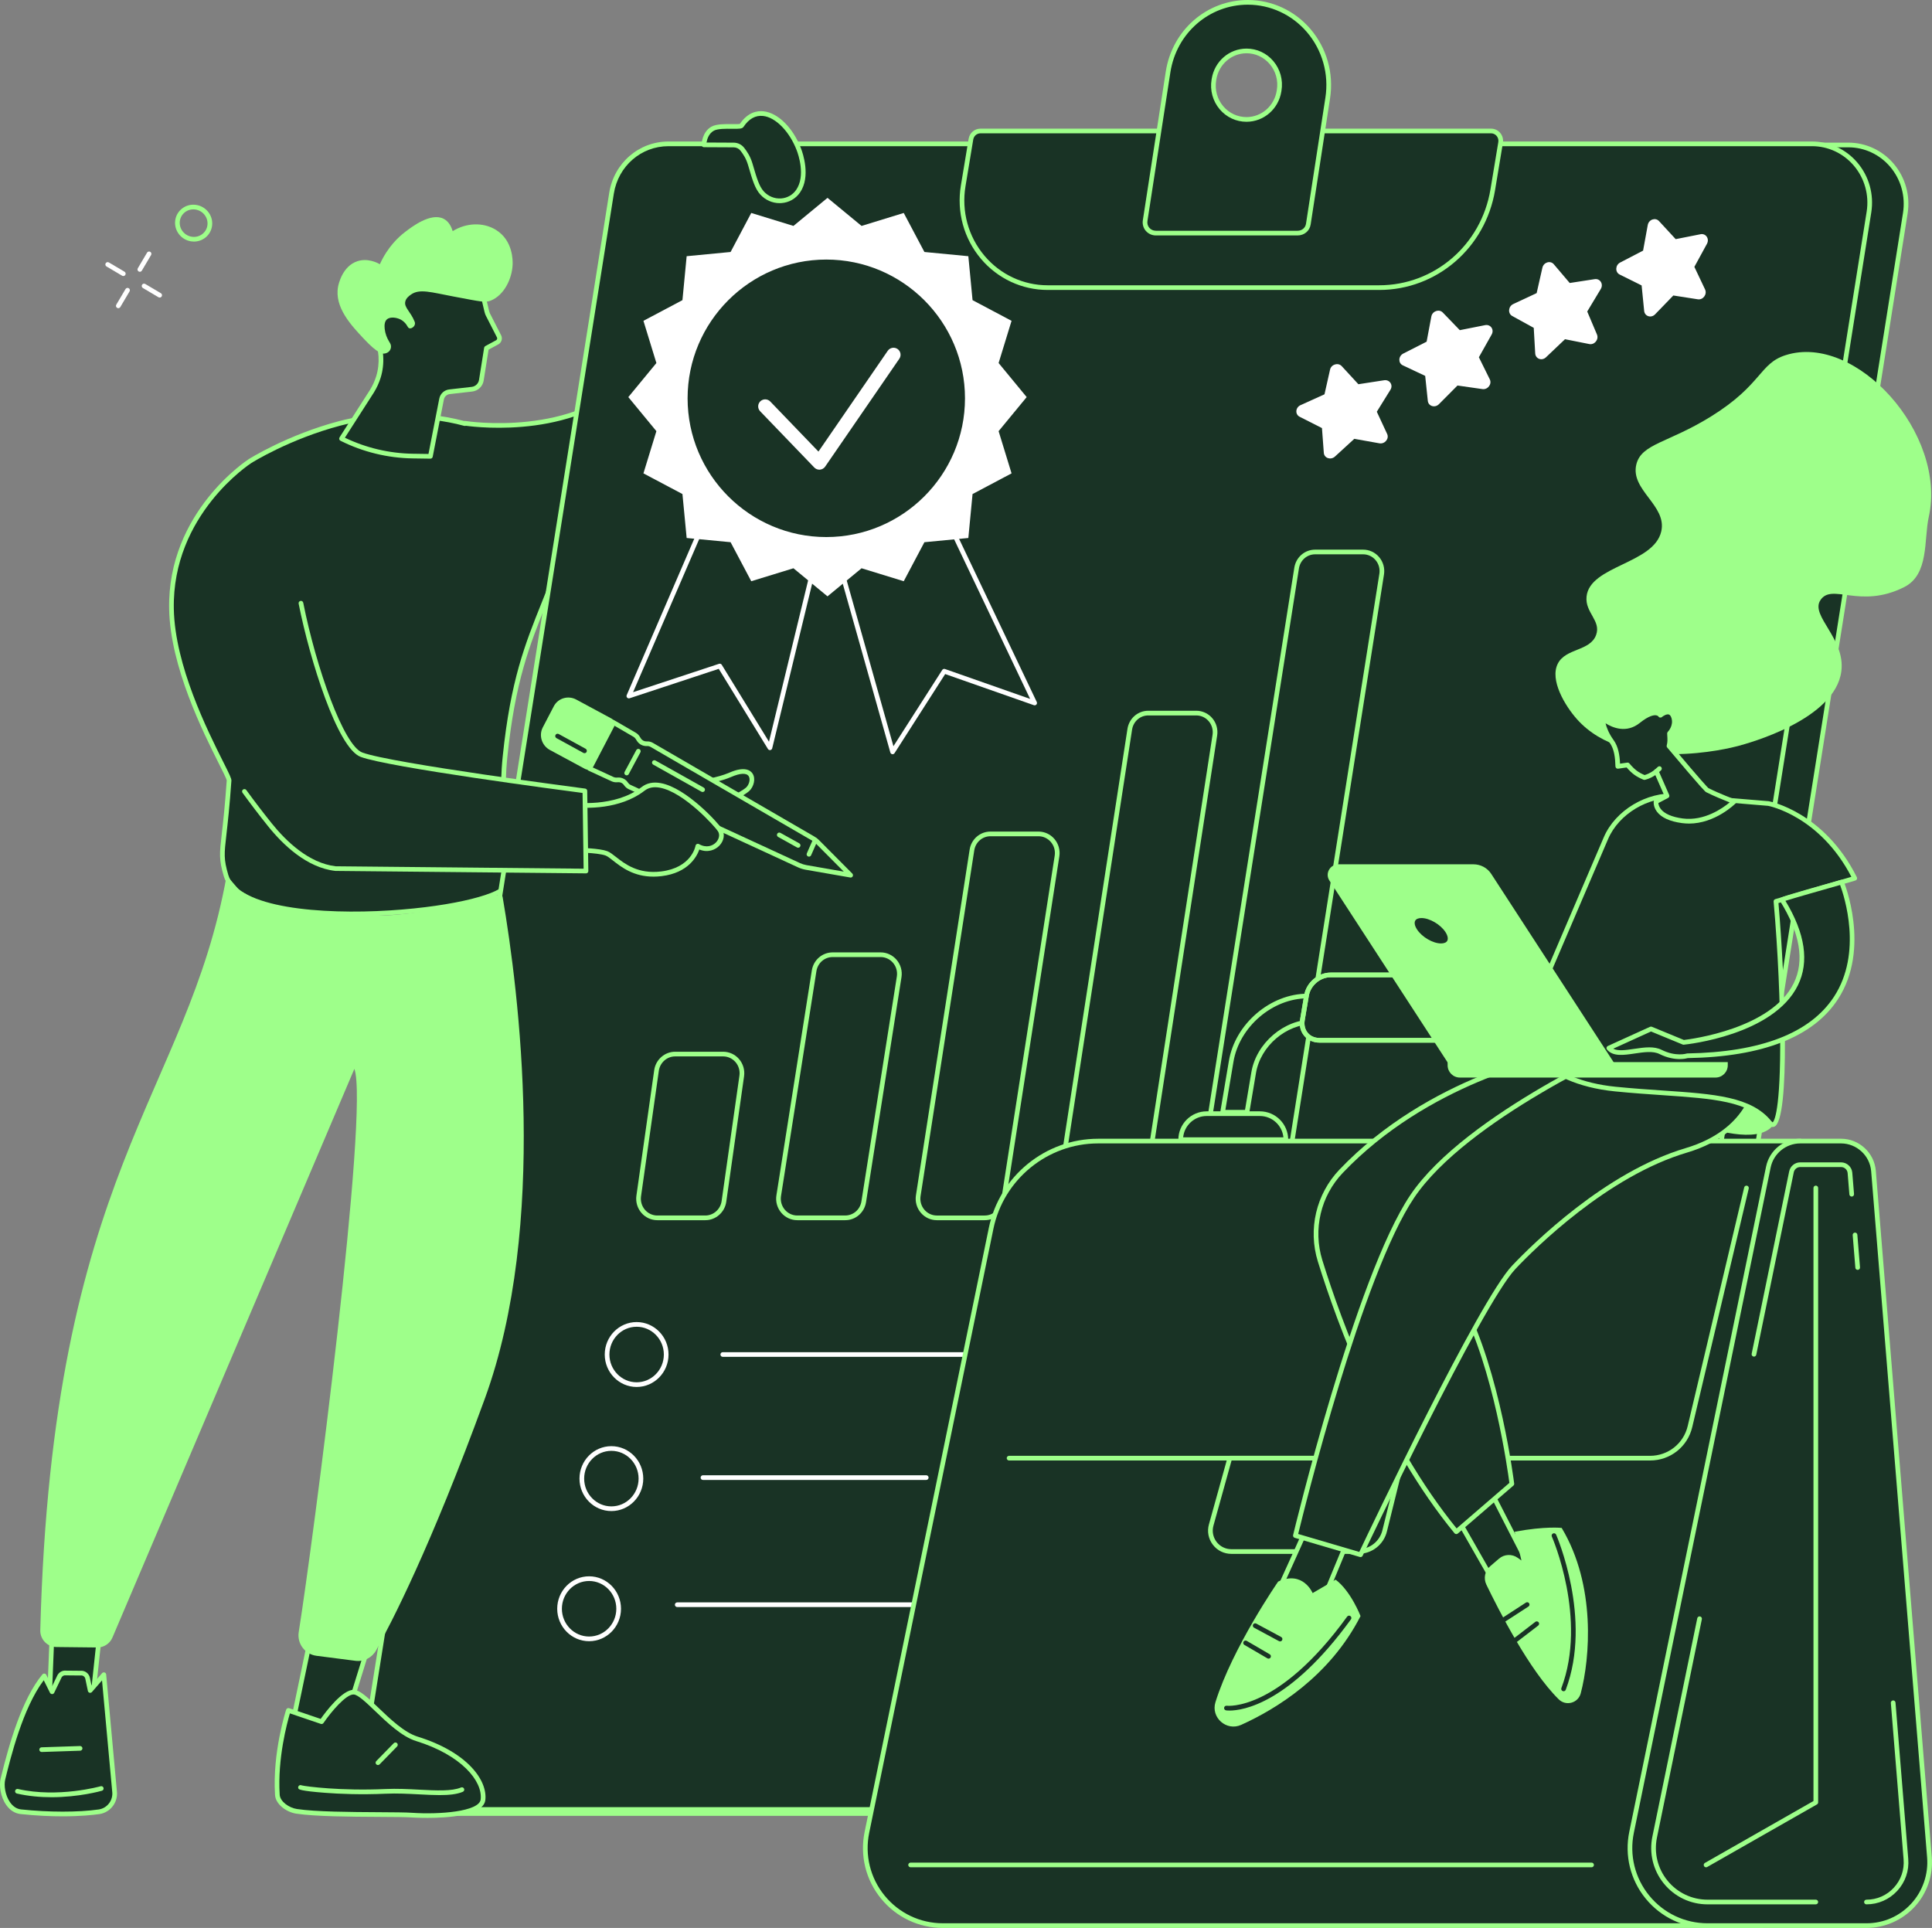 <svg xmlns="http://www.w3.org/2000/svg" id="Ebene_2" viewBox="0 0 1833.7 1830"><rect x="0" y="0" width="1833.7" height="1830" fill="#808080" stroke="none"/><defs><style>      .cls-1 {        fill: #9eff8a;      }      .cls-2 {        fill: #fff;      }      .cls-3 {        fill: #193325;      }    </style></defs><g id="Illustration"><g><path class="cls-3" d="M745.73,133.19h-62.18s-21.82,157.06-81.05,223.16c-56.12,62.62-161.17,45.44-161.17,45.44,0,0-.04.13-.09.33-40.63-11.07-86.97-8.64-118.56-.31-49.53,13.07-85.31,35.82-85.31,35.82,0,0-76.43,48.3-74.61,140.47,1.41,71.52,55.08,156.66,54.66,162.76-4.72,68.26-10,65.93-2.87,90.25,17.29,59.04,262.18,34.69,266.54,7.63,3.95-24.55-7.43-65.6-1.72-120.8,9.01-87.03,26.9-118.01,47.26-171.68,112.45-9.13,185.12-72.66,207.73-174.7,23.33-105.27,11.38-238.38,11.38-238.38Z"></path><path class="cls-1" d="M334.57,869.74c-58.54,0-113.91-9.85-122.16-38.01-4.69-16.03-4.1-21.19-1.9-40.43,1.27-11.04,3-26.16,4.69-50.6-.16-1.3-3.68-8.32-7.41-15.75-14.99-29.87-46.18-92.03-47.25-146.81-1.82-92.36,74.87-141.91,75.65-142.4.35-.23,36.63-23.08,85.93-36.09,28.87-7.62,75.05-11.57,118.57,0,.32-.1.66-.13,1.01-.07,1.04.17,104.52,16.24,159.16-44.73,58.11-64.84,80.29-220.42,80.5-221.98.15-1.1,1.09-1.92,2.2-1.92h62.18c1.15,0,2.11.88,2.21,2.02.12,1.33,11.72,134.66-11.42,239.06-23.11,104.25-97.06,166.82-208.32,176.32-3.39,8.89-6.71,17.16-9.92,25.18-15.72,39.23-29.31,73.1-36.71,144.63-3.22,31.12-.95,57.93.87,79.47,1.44,17.08,2.58,30.56.83,41.45-2.67,16.6-69.09,26.74-113.09,29.51-11.75.74-23.75,1.14-35.61,1.14ZM382.28,396.93c-23.04,0-44.04,3.06-59.04,7.02-48.6,12.82-84.33,35.32-84.68,35.55-.76.48-75.35,48.76-73.58,138.55,1.06,53.77,31.94,115.33,46.78,144.91,6.09,12.13,8.01,16.06,7.87,18.05-1.7,24.54-3.44,39.72-4.7,50.8-2.18,19-2.69,23.51,1.75,38.67,9.19,31.38,88.29,37.76,153.23,33.68,63.35-3.98,107.49-16.54,108.98-25.78,1.66-10.35.49-24.26-.87-40.37-1.84-21.73-4.12-48.76-.86-80.31,7.47-72.14,21.15-106.29,37-145.82,3.36-8.39,6.84-17.06,10.39-26.41.3-.8,1.04-1.36,1.9-1.43,109.93-8.92,183-70.35,205.74-172.97,21.43-96.69,12.85-218.55,11.5-235.68h-58.22c-2.76,18.2-25.86,160.54-81.31,222.42-53.1,59.25-150.31,47.93-162.03,46.32-.45.2-.96.25-1.48.11-19.36-5.28-39.54-7.32-58.37-7.32Z"></path><path class="cls-3" d="M1520.92,1721.36H435.46c-33.71,0-59.39-30.85-54-64.85L614.91,184.58c4.29-27.07,27.17-46.96,54-46.96h1085.46c33.71,0,59.39,30.85,54,64.85l-233.45,1471.92c-4.29,27.07-27.17,46.96-54,46.96Z"></path><path class="cls-1" d="M1520.92,1723.58H435.46c-16.45,0-32.09-7.26-42.9-19.92-11.16-13.07-16.01-30.39-13.29-47.5L612.71,184.23c4.49-28.3,28.12-48.84,56.19-48.84h1085.46c16.45,0,32.09,7.26,42.9,19.92,11.16,13.07,16.01,30.39,13.29,47.5l-233.45,1471.92c-4.49,28.3-28.12,48.84-56.19,48.84ZM668.91,139.84c-25.87,0-47.66,18.96-51.8,45.09l-233.45,1471.92c-2.51,15.83,1.97,31.84,12.28,43.92,9.97,11.67,24.37,18.36,39.52,18.36h1085.46c25.87,0,47.66-18.96,51.8-45.09l233.45-1471.92c2.51-15.83-1.97-31.84-12.28-43.92-9.97-11.67-24.37-18.36-39.52-18.36H668.91Z"></path><path class="cls-3" d="M1486.43,1717.53H400.97c-33.71,0-59.39-30.8-54-64.74L580.41,183.42c4.29-27.02,27.17-46.88,54-46.88h1085.46c33.71,0,59.39,30.8,54,64.74l-233.45,1469.37c-4.29,27.02-27.17,46.88-54,46.88Z"></path><path class="cls-1" d="M1486.43,1719.76H400.97c-16.48,0-32.12-7.26-42.94-19.93-11.14-13.04-15.97-30.31-13.26-47.38L578.22,183.07c4.49-28.25,28.12-48.75,56.19-48.75h1085.46c16.48,0,32.13,7.26,42.94,19.93,11.14,13.04,15.97,30.31,13.26,47.38l-233.45,1469.37c-4.49,28.25-28.12,48.75-56.19,48.75ZM634.41,138.76c-25.87,0-47.66,18.93-51.8,45.01l-233.45,1469.37c-2.51,15.78,1.96,31.74,12.25,43.8,9.97,11.68,24.39,18.37,39.56,18.37h1085.46c25.87,0,47.66-18.93,51.8-45.01l233.45-1469.37c2.51-15.78-1.96-31.74-12.25-43.8-9.97-11.68-24.39-18.37-39.56-18.37H634.41Z"></path><path class="cls-3" d="M1308.95,273h-314.65c-50.29,0-88.5-46.07-80.12-96.6l7.35-44.29c.75-4.49,4.57-7.78,9.04-7.78h484.65c5.67,0,9.99,5.2,9.04,10.9l-7.45,44.88c-8.9,53.64-54.49,92.9-107.87,92.9Z"></path><path class="cls-1" d="M1308.95,275.22h-314.65c-24.28,0-47.31-10.73-63.18-29.45-16.32-19.25-23.29-44.67-19.13-69.73l7.35-44.29c.93-5.59,5.65-9.64,11.23-9.64h484.65c3.32,0,6.47,1.46,8.63,4.02,2.22,2.61,3.16,6.06,2.6,9.47l-7.45,44.88c-9.11,54.9-55.4,94.75-110.06,94.75ZM930.57,126.55c-3.4,0-6.28,2.49-6.85,5.93l-7.35,44.29c-3.95,23.78,2.66,47.88,18.14,66.13,15.02,17.72,36.81,27.88,59.79,27.88h314.65c52.48,0,96.93-38.29,105.68-91.04l7.45-44.88c.35-2.11-.24-4.25-1.61-5.86-1.32-1.56-3.23-2.45-5.24-2.45h-484.65Z"></path><path class="cls-3" d="M1097.14,221.27h134.36c5.1,0,9.44-3.37,10.26-8.52l18.41-119.71c7.38-47.65-28.61-90.82-75.77-90.82-37.72,0-69.84,27.94-75.76,66.05l-21.77,141.11c-1.03,6.47,3.85,11.89,10.26,11.89ZM1152.11,75.99l.15-.9c2.54-15.44,15.6-26.75,30.91-26.75,19.39,0,34.12,17.82,30.91,37.38l-.15.9c-2.54,15.44-15.6,26.75-30.91,26.75-19.38,0-34.12-17.82-30.91-37.38Z"></path><path class="cls-1" d="M1231.51,223.49h-134.36c-3.77,0-7.3-1.6-9.68-4.39-2.34-2.74-3.35-6.41-2.77-10.07l21.76-141.1c6.12-39.36,38.9-67.93,77.96-67.93,22.73,0,44.36,10.03,59.34,27.51,15.51,18.1,22.3,42.11,18.62,65.86l-18.41,119.71c-.97,6.13-6.09,10.4-12.46,10.4ZM1184.41,4.44c-36.85,0-67.79,26.99-73.57,64.17l-21.77,141.1c-.38,2.42.24,4.72,1.76,6.5,1.54,1.8,3.83,2.83,6.3,2.83h134.36c4.13,0,7.45-2.73,8.06-6.64l18.41-119.7c3.48-22.47-2.93-45.18-17.6-62.29-14.14-16.5-34.54-25.96-55.97-25.96ZM1183.02,115.59c-9.74,0-18.98-4.31-25.35-11.82-6.59-7.76-9.41-18.01-7.75-28.14h0s.15-.9.15-.9c2.72-16.58,16.64-28.61,33.1-28.61,9.73,0,18.98,4.31,25.35,11.82,6.59,7.76,9.41,18.01,7.75,28.14l-.14.89c-2.72,16.58-16.65,28.62-33.1,28.62ZM1154.3,76.35c-1.45,8.84,1.01,17.78,6.75,24.54,5.53,6.51,13.54,10.25,21.96,10.25,14.27,0,26.35-10.47,28.72-24.89l.14-.89c1.45-8.84-1.01-17.79-6.75-24.55-5.53-6.51-13.54-10.25-21.96-10.25-14.27,0-26.35,10.47-28.72,24.89l-.15.9Z"></path><path class="cls-1" d="M1199.69,1158.19h-45.51c-5.81,0-11.32-2.56-15.13-7.01-3.91-4.57-5.61-10.62-4.66-16.6l94.07-595.72c1.57-9.94,9.89-17.15,19.79-17.15h45.53c5.81,0,11.32,2.56,15.13,7.01,3.91,4.57,5.6,10.62,4.66,16.6l-94.09,595.72c-1.57,9.94-9.89,17.15-19.79,17.15ZM1232.85,539.55l-94.07,595.72c-.74,4.69.59,9.44,3.65,13.02,2.96,3.47,7.24,5.45,11.75,5.45h45.51c7.7,0,14.17-5.63,15.4-13.4l94.09-595.72c.74-4.69-.59-9.44-3.65-13.02-2.96-3.47-7.24-5.45-11.75-5.45h-45.53c-7.7,0-14.17,5.63-15.4,13.4Z"></path><path class="cls-1" d="M1067.14,1158.19h-45.53c-5.79,0-11.3-2.55-15.1-6.98-3.91-4.55-5.62-10.59-4.7-16.55l68.28-442.81,2.2.34-2.2-.34c1.54-9.98,9.87-17.22,19.8-17.22h45.55c5.79,0,11.3,2.55,15.1,6.98,3.91,4.55,5.62,10.59,4.69,16.55l-68.3,442.81c-1.54,9.98-9.87,17.22-19.8,17.22ZM1089.89,679.07c-7.72,0-14.2,5.66-15.41,13.46l-68.28,442.81c-.72,4.68.62,9.42,3.68,12.98,2.96,3.45,7.24,5.43,11.73,5.43h45.53c7.73,0,14.2-5.66,15.41-13.45l68.3-442.81c.72-4.68-.62-9.42-3.68-12.98-2.96-3.45-7.24-5.43-11.73-5.43h-45.55Z"></path><path class="cls-1" d="M934.66,1158.19h-45.53c-5.8,0-11.3-2.55-15.11-6.99-3.91-4.56-5.61-10.6-4.69-16.57l50.96-328.12c1.55-9.97,9.87-17.2,19.8-17.2h45.55c5.8,0,11.3,2.55,15.11,6.99,3.91,4.56,5.61,10.6,4.69,16.57l-50.98,328.12c-1.55,9.97-9.88,17.2-19.8,17.2ZM924.69,807.19l-50.96,328.12c-.73,4.69.61,9.42,3.67,12.99,2.96,3.46,7.24,5.44,11.73,5.44h45.53c7.72,0,14.19-5.65,15.4-13.44l50.98-328.12c.73-4.69-.61-9.42-3.67-12.99-2.96-3.46-7.24-5.44-11.73-5.44h-45.55c-7.72,0-14.2,5.65-15.4,13.44Z"></path><path class="cls-1" d="M802.2,1158.19h-45.51c-5.81,0-11.32-2.55-15.12-7.01-3.91-4.57-5.61-10.62-4.66-16.59l33.6-213.44c1.56-9.94,9.89-17.16,19.79-17.16h45.53c5.81,0,11.32,2.55,15.12,7.01,3.91,4.57,5.61,10.62,4.66,16.59l-33.62,213.44c-1.57,9.94-9.89,17.16-19.79,17.16ZM790.28,908.43c-7.7,0-14.18,5.64-15.4,13.4l-33.6,213.44c-.74,4.69.59,9.43,3.65,13.01,2.96,3.46,7.24,5.45,11.75,5.45h45.51c7.7,0,14.18-5.64,15.4-13.4l33.62-213.44c.74-4.69-.59-9.44-3.65-13.02-2.96-3.46-7.24-5.45-11.75-5.45h-45.53ZM772.69,921.49h.02-.02Z"></path><path class="cls-1" d="M669.46,1158.19h-45.6c-5.75,0-11.22-2.51-15.02-6.89-3.9-4.49-5.65-10.47-4.81-16.4l16.89-119.14c1.41-9.96,9.94-17.47,19.84-17.47h45.62c5.75,0,11.22,2.51,15.02,6.89,3.9,4.49,5.65,10.47,4.81,16.4l-16.9,119.14c-1.41,9.96-9.94,17.47-19.84,17.47ZM625.31,1016.38l-16.89,119.14c-.66,4.65.71,9.34,3.77,12.86,2.96,3.41,7.21,5.36,11.67,5.36h45.6c7.7,0,14.33-5.87,15.44-13.65l16.91-119.14c.66-4.65-.71-9.34-3.77-12.86-2.96-3.41-7.21-5.36-11.67-5.36h-45.62c-7.7,0-14.33,5.87-15.44,13.65Z"></path><path class="cls-2" d="M604.24,1316.49c-16.69,0-30.27-13.82-30.27-30.8s13.58-30.8,30.27-30.8,30.27,13.82,30.27,30.8-13.58,30.8-30.27,30.8ZM604.24,1259.33c-14.24,0-25.83,11.82-25.83,26.36s11.59,26.36,25.83,26.36,25.83-11.82,25.83-26.36-11.59-26.36-25.83-26.36Z"></path><path class="cls-2" d="M580.27,1434.28c-16.69,0-30.27-13.82-30.27-30.8s13.58-30.8,30.27-30.8,30.27,13.82,30.27,30.8-13.58,30.8-30.27,30.8ZM580.27,1377.12c-14.24,0-25.83,11.82-25.83,26.36s11.59,26.36,25.83,26.36,25.83-11.82,25.83-26.36-11.59-26.36-25.83-26.36Z"></path><path class="cls-2" d="M559.13,1557.81c-16.69,0-30.27-13.82-30.27-30.8s13.58-30.8,30.27-30.8,30.27,13.82,30.27,30.8-13.58,30.8-30.27,30.8ZM559.13,1500.65c-14.24,0-25.83,11.82-25.83,26.36s11.59,26.36,25.83,26.36,25.83-11.82,25.83-26.36-11.59-26.36-25.83-26.36Z"></path><path class="cls-2" d="M986.26,1287.91h-300.26c-1.23,0-2.22-.99-2.22-2.22s.99-2.22,2.22-2.22h300.26c1.23,0,2.22.99,2.22,2.22s-1,2.22-2.22,2.22Z"></path><path class="cls-3" d="M967.46,1404.74h-31.25c-1.23,0-2.22-.99-2.22-2.22s.99-2.22,2.22-2.22h31.25c1.23,0,2.22,1,2.22,2.22s-.99,2.22-2.22,2.22Z"></path><path class="cls-2" d="M879.12,1404.74h-211.92c-1.23,0-2.22-.99-2.22-2.22s.99-2.22,2.22-2.22h211.92c1.23,0,2.22,1,2.22,2.22s-1,2.22-2.22,2.22Z"></path><path class="cls-2" d="M943.03,1525.4h-300.26c-1.23,0-2.22-1-2.22-2.22s1-2.22,2.22-2.22h300.26c1.23,0,2.22.99,2.22,2.22s-1,2.22-2.22,2.22Z"></path><path class="cls-3" d="M624.89,746.23s44.9-.66,68.36-10.85c23.46-10.18,23.1,7.48,16.46,13.69-5.38,5.04-37.8,23.11-66.87,25.22l-17.95-28.07Z"></path><path class="cls-1" d="M642.85,776.51c-.75,0-1.46-.38-1.87-1.02l-17.95-28.07c-.44-.68-.47-1.54-.09-2.25.38-.71,1.12-1.16,1.92-1.17.44,0,44.73-.78,67.51-10.66,14.43-6.26,19.92-2.12,21.91.91,3.26,4.96,1.01,12.65-3.04,16.45-6.21,5.81-39.32,23.72-68.22,25.81-.05,0-.11,0-.16,0ZM628.88,748.34l15.12,23.63c28.48-2.53,59.71-20.32,64.2-24.52,2.7-2.53,4.32-7.78,2.36-10.76-2.08-3.17-8.06-2.9-16.42.73-19.76,8.58-53.67,10.51-65.26,10.92Z"></path><g><path class="cls-3" d="M559.4,729.4l22.27-43.99,20.66,12.01c1.14.66,2.11,1.59,2.83,2.69l1.3,2.01c1.63,2.52,4.5,3.98,7.47,3.8,1.61-.1,3.22.28,4.63,1.1l153.62,89.12c1.27.73,2.43,1.63,3.47,2.67l31.73,31.9-42.34-7.38c-2.31-.4-4.56-1.1-6.69-2.09l-160.7-74.19c-1.37-.63-2.55-1.63-3.4-2.88l-.21-.31c-1.64-2.4-4.42-3.78-7.28-3.63l-1.45.08c-1.33.07-2.66-.19-3.88-.75l-22.02-10.16Z"></path><path class="cls-1" d="M807.37,832.94c-.13,0-.25-.01-.38-.03l-42.34-7.38c-2.49-.44-4.93-1.2-7.24-2.26l-160.7-74.19c-1.74-.8-3.22-2.06-4.31-3.64l-.21-.32c-1.2-1.75-3.22-2.77-5.33-2.66l-1.45.08c-1.68.09-3.38-.24-4.93-.95l-22.02-10.16c-.55-.25-.97-.72-1.17-1.29-.2-.57-.16-1.2.12-1.73l22.27-43.99c.28-.55.77-.95,1.35-1.13.58-.17,1.22-.1,1.75.21l20.66,12.01c1.44.83,2.67,2.01,3.57,3.41l1.3,2.01c1.2,1.86,3.31,2.92,5.46,2.79,2.06-.13,4.09.36,5.89,1.4l153.62,89.12c1.43.83,2.76,1.85,3.93,3.03l31.73,31.9c.68.69.84,1.74.39,2.59-.39.74-1.15,1.2-1.97,1.2ZM587.17,738.01c3.43,0,6.72,1.73,8.69,4.61l.21.31c.63.92,1.49,1.65,2.5,2.11l160.7,74.19c1.96.9,4.03,1.55,6.14,1.92l35.45,6.18-26.8-26.94c-.9-.9-1.91-1.68-3.01-2.32l-153.62-89.12c-1.04-.6-2.21-.88-3.38-.81-3.79.24-7.4-1.61-9.47-4.81l-1.3-2.01c-.52-.81-1.24-1.49-2.08-1.98l-18.62-10.82-20.17,39.83,19.92,9.2c.89.41,1.86.6,2.83.55l1.45-.08c.18,0,.37-.01.55-.01Z"></path></g><path class="cls-1" d="M767.81,813.12c-.3,0-.6-.06-.89-.19-1.12-.49-1.63-1.81-1.14-2.93l5.86-13.3c.49-1.12,1.81-1.63,2.93-1.14,1.12.49,1.63,1.81,1.14,2.93l-5.86,13.3c-.37.83-1.18,1.33-2.03,1.33Z"></path><g><path class="cls-1" d="M545.95,665.98l33.44,18.03c1.71.92,2.37,3.06,1.47,4.79l-19.62,37.64c-.92,1.76-3.09,2.43-4.83,1.49l-33.37-17.99c-6.69-3.61-9.34-11.87-5.9-18.46l10.48-20.1c3.43-6.59,11.64-9,18.34-5.39Z"></path><path class="cls-1" d="M558.07,730.58c-.94,0-1.88-.23-2.73-.69l-33.37-17.99c-7.75-4.18-10.8-13.8-6.82-21.44l10.48-20.1c1.91-3.66,5.15-6.35,9.11-7.57,4.08-1.25,8.43-.81,12.25,1.25l33.44,18.03c2.77,1.49,3.84,4.98,2.38,7.77l-19.62,37.64c-.72,1.38-1.94,2.4-3.43,2.85-.56.17-1.13.26-1.7.26ZM539.38,666.52c-1.12,0-2.23.17-3.32.5-2.82.87-5.12,2.77-6.48,5.38l-10.48,20.1c-2.87,5.5-.63,12.45,4.99,15.48l33.37,17.99c.32.17.67.21,1.02.1.34-.11.62-.34.79-.66l19.62-37.64c.34-.65.09-1.46-.55-1.8l-33.44-18.03c-1.74-.94-3.63-1.41-5.52-1.41Z"></path></g><path class="cls-1" d="M594.79,735.95c-.35,0-.71-.08-1.05-.26-1.08-.58-1.49-1.93-.91-3.01l11.08-20.69c.58-1.08,1.92-1.49,3.01-.91,1.08.58,1.49,1.93.91,3.01l-11.08,20.69c-.4.75-1.17,1.17-1.96,1.17Z"></path><path class="cls-1" d="M666.86,751.75c-.37,0-.74-.09-1.09-.28l-45.8-25.71c-1.07-.6-1.45-1.96-.85-3.03.6-1.07,1.95-1.45,3.03-.85l45.8,25.71c1.07.6,1.45,1.96.85,3.03-.41.73-1.16,1.13-1.94,1.13Z"></path><path class="cls-1" d="M757.52,804.65c-.37,0-.74-.09-1.08-.28l-17.89-9.95c-1.07-.6-1.46-1.95-.86-3.02.6-1.07,1.95-1.46,3.02-.86l17.89,9.95c1.07.6,1.46,1.95.86,3.02-.41.73-1.16,1.14-1.94,1.14Z"></path><path class="cls-3" d="M554.76,714.9c-.36,0-.73-.09-1.07-.27l-25.55-14.01c-1.08-.59-1.47-1.94-.88-3.02.59-1.08,1.94-1.47,3.02-.88l25.55,14.01c1.08.59,1.47,1.94.88,3.02-.4.74-1.17,1.15-1.95,1.15Z"></path><path class="cls-3" d="M543.92,763.81s39.73,5.64,66.53-15.06c22.79-17.61,68.95,32.79,72.92,39.19,5.62,9.06-6.75,23.29-21.03,15.23,0,0-3.78,22.46-34.6,26.23-30.82,3.77-43.97-16.42-52.24-19.43-8.27-3.01-31.96-3.18-31.96-3.18l.38-42.98Z"></path><path class="cls-1" d="M620.18,832.09c-18.95,0-30.45-9.03-38.37-15.25-2.82-2.21-5.25-4.13-7.08-4.79-7.82-2.85-30.98-3.04-31.21-3.04-.59,0-1.15-.24-1.57-.66-.41-.42-.64-.99-.64-1.58l.38-42.98c0-.64.29-1.25.77-1.66.48-.42,1.12-.61,1.76-.52.39.05,39.14,5.25,64.86-14.62,4.82-3.73,10.85-4.97,17.93-3.69,24.62,4.45,55.08,38.39,58.23,43.47,3.01,4.85,2.01,11.25-2.49,15.93-3.8,3.96-10.87,7-19.02,3.63-2.24,6.46-10.26,22.16-35.74,25.28-2.74.33-5.34.49-7.82.49ZM545.78,804.59c6.18.12,23.39.69,30.48,3.28,2.49.91,5.05,2.92,8.3,5.47,8.38,6.58,21.03,16.52,42.9,13.84,28.69-3.51,32.53-23.55,32.68-24.4.12-.71.59-1.32,1.24-1.63.66-.31,1.42-.28,2.04.07,6.97,3.94,12.9,1.75,16.13-1.61,2.55-2.66,4.13-6.93,1.92-10.51-2.65-4.27-32.2-37.27-55.24-41.44-5.86-1.06-10.59-.13-14.43,2.83-23.63,18.25-56.36,16.68-65.68,15.79l-.34,38.3Z"></path><path class="cls-3" d="M273.97,444.32s-54.42,22.9-83.15,116.11c-15.86,51.44-12.95,124.8,65.25,222.32,15.64,19.5,37.61,38.9,62.42,41.71l237.69,2.31-1.06-76.09s-184.33-23.95-212.04-34.37c-24.54-9.23-60.08-129.38-63.78-188.33l-5.34-83.65Z"></path><path class="cls-1" d="M556.18,828.98h-.02l-237.69-2.31c-.08,0-.15,0-.23-.01-27.08-3.06-49.7-24.81-63.9-42.52-8.43-10.51-16.55-21.15-24.15-31.64-.72-.99-.5-2.38.49-3.1.99-.72,2.38-.5,3.1.5,7.56,10.43,15.64,21.02,24.02,31.47,13.66,17.03,35.29,37.94,60.82,40.88l235.3,2.29-1-71.89c-20.72-2.71-184.19-24.31-210.62-34.24-22.07-8.3-48.16-91.69-58.85-145.43-.24-1.2.54-2.37,1.75-2.61,1.2-.24,2.37.54,2.61,1.75,12.3,61.89,38.35,135.48,56.05,142.14,27.15,10.21,209.7,34.01,211.54,34.24,1.1.14,1.92,1.07,1.94,2.17l1.06,76.09c0,.6-.23,1.18-.65,1.6-.42.42-.98.65-1.57.65Z"></path><path class="cls-3" d="M758.24,141.86c2.77,7.21,8.19,26.61-.75,39.61-8.01,11.66-24.75,12.13-34.25,1.66-4.98-5.49-7.4-14.46-11.13-27.12-1.83-6.22-4.56-10.51-7.57-14.37-1.97-2.52-4.98-3.99-8.18-4l-28.27-.14s.22-11.01,8.45-15.42c7.2-3.86,25.83-.68,27.29-2.87,16.29-24.49,43.28-6.35,54.41,22.66Z"></path><path class="cls-1" d="M739.97,192.83c-6.96,0-13.58-2.94-18.37-8.21-5.03-5.54-7.51-14-10.95-25.73l-.67-2.26c-1.84-6.25-4.67-10.39-7.19-13.63-1.55-1.99-3.9-3.14-6.44-3.15l-28.27-.14c-.59,0-1.16-.24-1.58-.67-.42-.43-.64-1-.63-1.6.01-.5.35-12.37,9.62-17.34,4.62-2.48,12.77-2.38,19.31-2.3,2.81.03,6.27.08,7.43-.22,7.54-11.08,16.4-12.62,22.54-11.94,13.72,1.52,28,15.75,35.54,35.41h0c1.65,4.31,9.38,26.58-.99,41.66-4.06,5.9-10.5,9.57-17.68,10.05-.56.04-1.12.06-1.68.06ZM670.57,135.28l25.8.13c3.91.02,7.53,1.79,9.92,4.86,2.78,3.56,5.9,8.15,7.95,15.11l.67,2.27c3.27,11.15,5.64,19.21,9.98,23.99,4.25,4.69,10.25,7.13,16.46,6.71,5.82-.39,11.03-3.36,14.32-8.14,9.1-13.25,2.02-33.61.5-37.55-6.85-17.87-19.96-31.27-31.88-32.59-7.23-.8-13.5,2.68-18.6,10.36-1.24,1.87-4.07,1.91-10.93,1.82-5.72-.07-13.54-.17-17.16,1.77-4.87,2.61-6.49,8.14-7.02,11.25Z"></path><polygon class="cls-3" points="295.58 1550.41 278.25 1633.58 323.61 1646.42 348.69 1565.45 295.58 1550.41"></polygon><path class="cls-1" d="M323.61,1648.64c-.2,0-.4-.03-.61-.08l-45.35-12.84c-1.12-.32-1.81-1.45-1.57-2.59l17.32-83.16c.13-.6.5-1.13,1.02-1.45.53-.32,1.16-.41,1.76-.24l53.11,15.04c.58.16,1.06.55,1.35,1.08.29.53.35,1.15.17,1.72l-25.08,80.97c-.29.95-1.17,1.57-2.12,1.57ZM280.85,1632l41.28,11.69,23.77-76.72-48.63-13.77-16.42,78.8Z"></path><path class="cls-3" d="M263.25,1703.67c.51,8,10.3,14.42,18.21,15.62,27.51,4.16,92.16,2.4,109.72,3.62,22.79,1.58,65.59-.12,67.25-14.66,2.02-17.74-17.09-43.61-62.82-57.78-23.65-7.33-48.66-43.64-59.73-44.29-11.07-.65-30.66,28.03-30.66,28.03l-31.52-10.72s-13.05,39.6-10.46,80.19Z"></path><path class="cls-1" d="M405.53,1725.52c-8.35,0-14.3-.39-14.5-.4-6-.41-17.79-.48-31.45-.55-26.86-.15-60.29-.33-78.45-3.08-9.25-1.4-19.53-8.83-20.09-17.67-2.6-40.54,10.43-80.62,10.56-81.02.19-.56.59-1.03,1.12-1.29.53-.27,1.14-.31,1.71-.12l29.93,10.18c4.45-6.3,20.77-28.24,31.66-27.61,5.76.34,13.45,7.71,23.2,17.05,10.9,10.44,24.47,23.44,37.06,27.34,47.27,14.65,66.5,41.45,64.37,60.15-1.69,14.81-35.21,17.03-55.11,17.03ZM275.16,1626.32c-2.6,8.74-11.89,42.83-9.69,77.2.42,6.6,8.94,12.45,16.32,13.56,17.85,2.7,51.1,2.88,77.81,3.03,13.73.08,25.6.14,31.73.57,25.39,1.75,63.57-1.07,64.89-12.7,1.99-17.48-18.41-42.12-61.27-55.4-13.6-4.21-27.58-17.61-38.82-28.38-8.36-8.01-16.26-15.58-20.39-15.82-7.17-.42-21.39,16.38-28.7,27.07-.56.82-1.6,1.17-2.55.85l-29.35-9.99Z"></path><path class="cls-1" d="M417.41,1703.89c-6.02,0-12.63-.34-19.63-.71-10.37-.54-21.1-1.1-31.66-.62-23.96,1.09-44.46.15-57.43-.84-24.05-1.83-25-3.35-25.36-3.92-.43-.68-.46-1.55-.07-2.26.59-1.08,1.94-1.48,3.01-.9,0,0,.02,0,.03.01,3.84,1.01,37.24,5.39,79.62,3.46,10.77-.49,21.61.07,32.09.62,15.88.83,30.87,1.61,39.54-2.08,1.13-.48,2.43.04,2.92,1.17.48,1.13-.04,2.43-1.17,2.92-5.68,2.42-13.17,3.14-21.89,3.14Z"></path><path class="cls-1" d="M358.71,1675.37c-.56,0-1.12-.21-1.55-.63-.88-.86-.89-2.27-.04-3.14l16.6-16.99c.86-.88,2.27-.89,3.14-.04.88.86.89,2.27.04,3.14l-16.6,16.99c-.44.45-1.01.67-1.59.67Z"></path><polygon class="cls-3" points="49.58 1546.46 47.27 1604.46 87.76 1614.24 94.97 1546.87 49.58 1546.46"></polygon><path class="cls-1" d="M87.76,1616.47c-.17,0-.35-.02-.52-.06l-40.49-9.78c-1.03-.25-1.74-1.19-1.7-2.25l2.31-58.01c.05-1.19,1.03-2.13,2.22-2.13h.02l45.39.41c.63,0,1.22.28,1.64.74.42.47.62,1.09.55,1.71l-7.21,67.38c-.07.64-.41,1.21-.93,1.58-.38.27-.83.41-1.28.41ZM49.56,1602.73l36.25,8.76,6.68-62.42-40.79-.37-2.15,54.03Z"></path><path class="cls-3" d="M93.94,1719.71c-16.23,2.29-42.71,3.26-74.07-.03-14.06-1.48-19.54-21.03-17.07-31.09,6.88-28.03,18.83-73.23,39.17-97.87l7.47,15.05,7.05-14.67c.96-1.72,2.67-2.89,4.62-3.14l15.21.15c3.19-.41,6.16,1.71,6.82,4.87l2.43,11.59,12.98-14.97,10.13,110.57c1.24,9.47-5.32,18.21-14.75,19.54Z"></path><path class="cls-1" d="M59.31,1724.04c-11.14,0-24.45-.55-39.68-2.15-5.41-.57-10.15-3.54-13.71-8.61-5.59-7.94-6.89-18.7-5.29-25.22,8.25-33.63,20.21-75.24,39.62-98.75.48-.58,1.23-.88,1.97-.79.75.09,1.4.55,1.74,1.22l5.45,10.97,5.08-10.57c1.35-2.45,3.7-4.04,6.35-4.38.1-.01.18-.02.3-.02l15.07.14c4.27-.46,8.23,2.43,9.12,6.64l1.51,7.21,10.05-11.58c.58-.67,1.51-.93,2.36-.66.85.27,1.45,1.03,1.53,1.91l10.13,110.57c1.39,10.57-6.07,20.45-16.65,21.94-5.79.82-17.77,2.13-34.94,2.13ZM93.94,1719.71h.02-.02ZM41.53,1594.86c-19.93,26.4-31.53,73.68-36.58,94.27-1.33,5.41-.16,14.82,4.61,21.6,2.84,4.04,6.39,6.31,10.54,6.75,26.5,2.78,53.98,2.8,73.53.04,8.17-1.15,13.94-8.8,12.86-17.05l-9.66-105.46-9.56,11.03c-.55.64-1.42.91-2.24.7-.82-.21-1.44-.87-1.62-1.69l-2.43-11.59c-.42-2.01-2.33-3.38-4.37-3.12-.1.01-.2.02-.3.02l-15.04-.14c-1.19.19-2.24.93-2.83,1.99l-6.99,14.56c-.37.77-1.14,1.25-1.99,1.26-.75-.04-1.63-.47-2-1.23l-5.91-11.9Z"></path><path class="cls-1" d="M48.84,1705.89c-10.38,0-21.61-.92-32.81-3.48-1.2-.27-1.94-1.46-1.67-2.66.27-1.2,1.47-1.94,2.66-1.67,38.18,8.72,78.09-2.49,78.49-2.6,1.17-.34,2.41.34,2.75,1.52.34,1.18-.34,2.41-1.52,2.75-1.2.34-21.86,6.14-47.89,6.14Z"></path><path class="cls-1" d="M39.54,1662.96c-1.19,0-2.18-.95-2.22-2.15-.04-1.23.92-2.25,2.15-2.29l36.49-1.21c1.21-.01,2.25.92,2.29,2.15.04,1.23-.92,2.25-2.15,2.29l-36.49,1.21s-.05,0-.07,0Z"></path><path class="cls-1" d="M477.11,851.7c15.36,89.89,43.28,310.8-17,476.04-51.88,142.21-88.91,213.03-103.14,238.75-3.89,7.03-11.66,10.95-19.61,9.93l-36.98-4.76c-10.96-1.41-18.59-11.62-16.84-22.56,13.49-84.61,67.08-496.46,52.8-534.53l-229.65,539.85c-2.48,5.73-8.14,9.41-14.37,9.34l-38.79-.43c-8.64-.1-15.53-7.29-15.3-15.95,11.46-436.95,139.38-507.26,176.86-716.17.09-.49,12.27,14.19,12.73,14.46,37.53,21.74,56.31,20.05,113.88,23.2,62.28,3.4,120.12-20.1,133.76-19.46,1.04.05,1.47,1.26,1.65,2.3Z"></path><path class="cls-3" d="M408.5,433.14l10.61-54.43c.76-3.66,3.78-6.42,7.48-6.85l21.34-2.43c4.55-.52,8.2-4.01,8.92-8.55l4.83-30.36s.04-.09.08-.11l10.14-5.49c2.02-1.09,2.79-3.6,1.75-5.65l-10.68-20.9c-2.08-4.07-4.94-27.04-9.49-26.81,0,0-76.8-26.75-99.39,5.14-5.98,8.45-6.65,19.59-2.6,29.12l5.17,12.16c5.37,12.64,6.57,26.85,2.46,39.95-1.46,4.67-3.52,9.19-6.14,13.42l-28.86,45.01c20.97,10.53,44.03,16.18,67.48,16.52l16.9.25Z"></path><path class="cls-1" d="M408.51,435.36h-.03l-16.9-.25c-23.64-.35-47.31-6.15-68.44-16.76-.56-.28-.98-.79-1.15-1.4-.17-.61-.07-1.26.27-1.79l28.86-45.01c2.48-4.01,4.47-8.35,5.89-12.89,3.81-12.18,2.97-25.82-2.39-38.42l-5.17-12.16c-4.47-10.52-3.39-22.5,2.83-31.28,22.76-32.12,95.34-8.21,101.61-6.06,4.21.35,6.19,7.75,8.87,19.69.8,3.55,1.62,7.22,2.19,8.33l10.68,20.9c1.58,3.1.38,6.96-2.67,8.61l-9.24,5.01-4.67,29.35c-.87,5.5-5.34,9.78-10.86,10.41l-21.34,2.43c-2.76.31-4.99,2.36-5.56,5.09l-10.61,54.41c-.2,1.04-1.12,1.8-2.18,1.8ZM327.34,415.47c19.97,9.62,42.15,14.87,64.3,15.2l15.04.22,10.26-52.61c.96-4.64,4.74-8.09,9.41-8.63l21.34-2.43c3.54-.4,6.41-3.15,6.97-6.69l4.83-30.36c.11-.68.61-1.39,1.22-1.72l10.14-5.49c.95-.51,1.32-1.72.83-2.68l-10.68-20.9c-.78-1.53-1.49-4.56-2.57-9.37-1.08-4.82-3.32-14.76-5.12-16.24-.19-.02-.37-.05-.55-.12-.75-.26-75.48-25.83-96.85,4.32-5.33,7.52-6.24,17.86-2.36,26.97l5.17,12.16c5.77,13.57,6.67,28.3,2.54,41.49-1.53,4.89-3.68,9.57-6.37,13.93l-27.54,42.94ZM453.6,273.78h0,0Z"></path><path class="cls-1" d="M393.59,305.42c-3.94-9.8-10.1-13.47-8.95-19.04.7-3.36,3.6-5.47,5.26-6.67,8.22-5.96,19.02-2.32,40.72,1.77,26.94,5.08,30.01,5.88,35.09,3.87,12.92-5.11,20.27-21.01,20.83-34.09.16-3.67.48-23.15-16.05-33.2-11.94-7.26-27.92-6.71-40.83,1.33-1.13-3.78-3.48-9.11-8.61-11.73-12.17-6.22-30.32,7.73-36.67,12.61-5.87,4.51-16.34,13.93-23.84,30.5-2.4-1.34-11.39-6-21.19-2.87-14.57,4.66-18.16,22.47-18.47,24.16-3.65,19.68,12.53,36.85,24.74,49.82,6.73,7.15,10.27,9.87,14.22,12.51,2.34,1.56,5.36,1.67,7.82.32.04-.02.09-.05.13-.07,3.23-1.78,4.31-5.92,2.37-9.06l-.62-1c-2.33-3.76-3.92-7.97-4.41-12.38-.39-3.51-.11-7.2,2.15-9.09,3.64-3.06,9.84-1.04,10.73-.75,4.54,1.48,7.39,4.85,9.14,8.05,1.88,3.43,8.17-.65,6.43-5Z"></path><path class="cls-1" d="M184.1,229.3c-.76,0-1.53-.05-2.3-.15-9.65-1.23-16.62-10.01-15.54-19.56h0c.52-4.61,2.81-8.72,6.45-11.58,3.7-2.91,8.35-4.18,13.07-3.57,9.65,1.23,16.62,10.01,15.54,19.56-.52,4.61-2.81,8.72-6.45,11.58-3.1,2.43-6.86,3.72-10.77,3.72ZM170.67,210.09c-.81,7.15,4.44,13.73,11.69,14.66,3.53.45,7-.49,9.76-2.66,2.7-2.12,4.4-5.17,4.78-8.58.81-7.15-4.44-13.73-11.69-14.66-3.53-.45-7,.49-9.76,2.66-2.7,2.12-4.4,5.17-4.78,8.58Z"></path><path class="cls-2" d="M117.03,262.01c-.39,0-.77-.1-1.13-.31l-14.82-8.77c-1.06-.62-1.41-1.99-.78-3.04.62-1.06,1.99-1.41,3.04-.78l14.82,8.77c1.06.62,1.41,1.99.78,3.04-.41.7-1.15,1.09-1.91,1.09Z"></path><path class="cls-2" d="M151.55,282.44c-.39,0-.77-.1-1.13-.31l-14.82-8.77c-1.06-.63-1.41-1.99-.78-3.04.62-1.06,1.99-1.41,3.04-.78l14.82,8.77c1.06.62,1.41,1.99.78,3.04-.41.7-1.15,1.09-1.91,1.09Z"></path><path class="cls-2" d="M112.28,292.52c-.38,0-.77-.1-1.13-.31-1.06-.62-1.41-1.99-.78-3.04l8.77-14.82c.63-1.06,1.98-1.41,3.04-.78,1.06.62,1.41,1.99.78,3.04l-8.77,14.82c-.42.7-1.16,1.09-1.92,1.09Z"></path><path class="cls-2" d="M132.71,257.98c-.38,0-.77-.1-1.13-.31-1.06-.62-1.41-1.99-.78-3.04l8.77-14.82c.63-1.06,1.99-1.41,3.04-.78,1.06.62,1.41,1.99.78,3.04l-8.77,14.82c-.41.7-1.16,1.09-1.92,1.09Z"></path><path class="cls-3" d="M1671.99,1827.78h-777.04c-46.65,0-81.54-42.83-72.15-88.54l117.89-573.32c9.91-48.21,52.34-82.81,101.54-82.81h666.51l-36.75,744.68Z"></path><path class="cls-1" d="M1671.99,1830h-777.04c-22.9,0-44.33-10.18-58.8-27.93-14.48-17.76-20.14-40.83-15.52-63.28l117.89-573.32c10.08-49.01,53.7-84.59,103.72-84.59h666.51c.61,0,1.19.25,1.61.69.42.44.64,1.03.61,1.64l-36.75,744.68c-.06,1.18-1.03,2.11-2.22,2.11ZM1042.23,1085.32c-47.92,0-89.71,34.08-99.36,81.04l-117.89,573.32c-4.35,21.14.98,42.85,14.61,59.57,13.62,16.71,33.8,26.29,55.35,26.29h774.92l36.53-740.23h-664.17Z"></path><path class="cls-3" d="M1771.48,1827.78h-150.79c-46.65,0-81.54-42.83-72.15-88.54l129.84-631.48c2.95-14.36,15.59-24.66,30.24-24.66h38.78c16.08,0,29.46,12.34,30.77,28.37l53.11,651.39c2.85,34.96-24.74,64.91-59.8,64.91Z"></path><path class="cls-1" d="M1771.48,1830h-150.79c-22.9,0-44.33-10.18-58.8-27.93-14.48-17.76-20.14-40.83-15.52-63.28l129.84-631.48c3.15-15.32,16.78-26.44,32.41-26.44h38.78c17.1,0,31.59,13.36,32.98,30.41l53.11,651.39c1.41,17.29-4.52,34.51-16.27,47.26-11.75,12.74-28.42,20.05-45.74,20.05ZM1708.62,1085.32c-13.53,0-25.33,9.62-28.06,22.89l-129.84,631.48c-4.35,21.14.98,42.85,14.61,59.57,13.62,16.71,33.8,26.29,55.35,26.29h150.79c16.32,0,31.41-6.61,42.48-18.62,10.91-11.84,16.42-27.84,15.11-43.89l-53.11-651.39c-1.2-14.77-13.75-26.33-28.55-26.33h-38.78Z"></path><path class="cls-1" d="M1723.42,1807.59h-102.74c-16.14,0-31.25-7.18-41.45-19.69-10.2-12.52-14.18-28.77-10.93-44.59l42.62-207.29c.25-1.2,1.42-1.98,2.62-1.73,1.2.25,1.98,1.42,1.73,2.62l-42.62,207.29c-2.98,14.5.67,29.41,10.02,40.88,9.35,11.48,23.2,18.06,38,18.06h102.74c1.23,0,2.22.99,2.22,2.22s-1,2.22-2.22,2.22Z"></path><path class="cls-1" d="M1771.48,1807.59c-1.23,0-2.22-.99-2.22-2.22s.99-2.22,2.22-2.22c10,0,19.24-4.05,26.01-11.41,6.78-7.36,10.06-16.9,9.25-26.87l-12.1-148.45c-.1-1.22.81-2.3,2.03-2.4,1.2-.11,2.3.81,2.39,2.03l12.1,148.45c.92,11.22-2.78,21.96-10.41,30.24s-18.03,12.84-29.28,12.84Z"></path><path class="cls-1" d="M1763.16,1205.35c-1.15,0-2.12-.88-2.21-2.04l-2.52-30.94c-.1-1.22.81-2.3,2.03-2.4,1.23-.11,2.3.81,2.39,2.03l2.52,30.94c.1,1.22-.81,2.3-2.03,2.4-.06,0-.12,0-.18,0Z"></path><path class="cls-1" d="M1664.72,1287.67c-.15,0-.3-.02-.45-.05-1.2-.25-1.98-1.42-1.73-2.62l35.61-173.17c1.02-4.95,5.42-8.54,10.47-8.54h38.78c5.53,0,10.2,4.32,10.65,9.82l1.65,20.26c.1,1.22-.81,2.3-2.03,2.4-1.21.11-2.29-.81-2.39-2.03l-1.65-20.26c-.26-3.22-3-5.74-6.22-5.74h-38.78c-2.95,0-5.52,2.1-6.12,4.99l-35.61,173.17c-.22,1.05-1.14,1.78-2.17,1.78Z"></path><path class="cls-1" d="M1566.12,1386.28h-608.4c-1.23,0-2.22-.99-2.22-2.22s.99-2.22,2.22-2.22h608.4c17.08,0,31.76-11.61,35.7-28.24l53.63-226.5c.28-1.19,1.48-1.93,2.67-1.65,1.19.28,1.93,1.48,1.65,2.67l-53.63,226.5c-4.41,18.64-20.87,31.66-40.02,31.66Z"></path><path class="cls-3" d="M1331.3,1384.06l-17.04,68.78c-2.75,11.64-13.14,19.85-25.09,19.85h-120.5c-13.12,0-22.62-12.51-19.11-25.16l17.65-63.47h164.09Z"></path><path class="cls-1" d="M1289.17,1474.91h-120.5c-6.95,0-13.35-3.17-17.56-8.71-4.21-5.54-5.56-12.56-3.69-19.27l17.65-63.47c.27-.96,1.14-1.63,2.14-1.63h164.09c.68,0,1.33.31,1.75.85.42.54.57,1.24.41,1.9l-17.04,68.78c-3,12.67-14.21,21.54-27.25,21.54ZM1168.9,1386.28l-17.19,61.84c-1.49,5.35-.41,10.96,2.95,15.39,3.36,4.42,8.47,6.96,14.02,6.96h120.5c10.97,0,20.4-7.46,22.93-18.14l16.36-66.04h-159.56Z"></path><path class="cls-1" d="M1510.6,1772.4h-646.33c-1.23,0-2.22-.99-2.22-2.22s1-2.22,2.22-2.22h646.33c1.23,0,2.22.99,2.22,2.22s-1,2.22-2.22,2.22Z"></path><path class="cls-3" d="M1195.76,1057.08h-50.45c-13.63,0-24.68,11.06-24.68,24.69h99.81c0-13.64-11.05-24.69-24.68-24.69Z"></path><path class="cls-1" d="M1220.44,1083.99h-99.81c-1.23,0-2.22-1-2.22-2.22,0-14.84,12.07-26.91,26.9-26.91h50.45c14.83,0,26.9,12.07,26.9,26.91,0,1.23-.99,2.22-2.22,2.22ZM1122.96,1079.55h95.15c-1.12-11.35-10.71-20.25-22.35-20.25h-50.45c-11.63,0-21.23,8.9-22.35,20.25Z"></path><path class="cls-1" d="M1600.1,1057.08h-50.45c-13.63,0-24.68,11.06-24.68,24.69h99.81c0-13.64-11.05-24.69-24.68-24.69Z"></path><path class="cls-1" d="M1624.79,1083.99h-99.81c-1.23,0-2.22-1-2.22-2.22,0-14.84,12.07-26.91,26.9-26.91h50.45c14.83,0,26.9,12.07,26.9,26.91,0,1.23-1,2.22-2.22,2.22ZM1527.3,1079.55h95.15c-1.12-11.35-10.71-20.25-22.35-20.25h-50.45c-11.63,0-21.23,8.9-22.35,20.25Z"></path><path class="cls-3" d="M1586.93,1055.75l8.13-48.31c5.77-34.26-17.32-62.04-51.57-62.04h-302.53c-34.25,0-66.68,27.78-72.45,62.04l-8.13,48.31h23.15l6.33-37.6c4.49-26.67,29.73-48.28,56.39-48.28h283.72c26.65,0,44.63,21.62,40.14,48.28l-6.33,37.6h23.15Z"></path><path class="cls-1" d="M1586.94,1057.97h-23.15c-.65,0-1.27-.29-1.7-.79-.42-.5-.6-1.16-.49-1.8l6.33-37.6c2.08-12.37-.79-23.95-8.1-32.58-7.15-8.45-17.75-13.11-29.84-13.11h-283.72c-25.58,0-49.89,20.83-54.2,46.43l-6.33,37.6c-.18,1.07-1.11,1.85-2.19,1.85h-23.15c-.65,0-1.27-.29-1.7-.79-.42-.5-.6-1.16-.49-1.8l8.13-48.31c5.93-35.23,39.41-63.89,74.64-63.89h302.53c17.06,0,32.05,6.62,42.22,18.64,10.37,12.26,14.47,28.59,11.54,45.99l-8.13,48.31c-.18,1.07-1.11,1.85-2.19,1.85ZM1566.41,1053.53h18.65l7.82-46.46c2.71-16.08-1.04-31.14-10.55-42.38-9.31-11.01-23.1-17.07-38.83-17.07h-302.53c-33.16,0-64.67,27-70.26,60.19l-7.69,45.72h18.65l6.01-35.75c4.65-27.65,30.93-50.14,58.58-50.14h283.72c13.43,0,25.23,5.21,33.24,14.68,8.16,9.66,11.39,22.51,9.09,36.19l-5.89,35.01Z"></path><path class="cls-3" d="M1528.47,925.4h-265.75c-10.71,0-20.85,8.69-22.66,19.4l-3.91,23.22c-1.8,10.71,5.42,19.4,16.13,19.4h265.75c10.71,0,20.85-8.69,22.66-19.4l3.91-23.22c1.8-10.71-5.42-19.4-16.13-19.4Z"></path><path class="cls-1" d="M1518.03,989.64h-265.75c-5.79,0-10.89-2.26-14.37-6.37-3.54-4.18-4.94-9.73-3.95-15.62l3.91-23.22c1.97-11.72,13.12-21.25,24.85-21.25h265.75c5.79,0,10.89,2.26,14.37,6.37,3.54,4.18,4.94,9.73,3.95,15.62l-3.91,23.22c-1.97,11.72-13.12,21.25-24.85,21.25ZM1262.72,927.62c-9.66,0-18.84,7.87-20.46,17.55l-3.91,23.22c-.77,4.58.28,8.85,2.96,12.01,2.62,3.09,6.51,4.8,10.98,4.8h265.75c9.66,0,18.84-7.87,20.46-17.55l3.91-23.22c.77-4.58-.28-8.85-2.96-12.01-2.62-3.09-6.51-4.8-10.98-4.8h-265.75Z"></path><path class="cls-1" d="M1365.66,989.64h-113.38c-5.79,0-10.89-2.26-14.37-6.37-3.54-4.18-4.94-9.73-3.95-15.62l3.91-23.22c1.97-11.72,13.12-21.25,24.85-21.25h88.64c1.23,0,2.22,1,2.22,2.22s-.99,2.22-2.22,2.22h-88.64c-9.66,0-18.84,7.87-20.46,17.55l-3.91,23.22c-.77,4.58.28,8.85,2.96,12.01,2.62,3.09,6.51,4.8,10.98,4.8h113.38c1.23,0,2.22,1,2.22,2.22s-1,2.22-2.22,2.22Z"></path><path class="cls-1" d="M1619.26,1772.4c-.77,0-1.52-.4-1.93-1.12-.61-1.07-.24-2.42.83-3.03l103.04-58.74v-581.91c0-1.23,1-2.22,2.22-2.22s2.22.99,2.22,2.22v583.2c0,.8-.43,1.54-1.12,1.93l-104.16,59.38c-.35.2-.72.29-1.1.29Z"></path><path class="cls-1" d="M1615.2,1068.55s46.36,17.28,64.54,2.73c18.18-14.55-28.18-39.11-39.09-37.29-10.91,1.82-25.45,34.56-25.45,34.56Z"></path><polygon class="cls-3" points="1382.21 1439.36 1425.84 1515.76 1449.48 1483.02 1411.3 1408.44 1382.21 1439.36"></polygon><path class="cls-1" d="M1425.84,1517.98s-.08,0-.12,0c-.75-.04-1.44-.46-1.81-1.12l-43.64-76.4c-.48-.85-.36-1.91.31-2.63l29.09-30.92c.49-.53,1.21-.78,1.93-.68.72.1,1.34.54,1.67,1.19l38.18,74.58c.38.74.31,1.64-.18,2.31l-23.64,32.74c-.42.58-1.09.92-1.8.92ZM1384.95,1439.69l41.11,71.97,20.82-28.84-36.13-70.56-25.8,27.43Z"></path><path class="cls-1" d="M1410.73,1504.11c11.51,23.73,40.63,81.29,68.7,108.88,6.84,6.73,18.41,3.6,20.87-5.68,8.78-33.23,14.63-102.46-18.09-157.03,0,0-15.56-1.82-44.65,3.64l6.47,27.28-3.57-2.55c-5.38-3.84-12.68-3.52-17.7.78l-8.38,7.19c-5.05,4.33-6.54,11.51-3.64,17.49Z"></path><path class="cls-3" d="M1484.02,1605.29c-.26,0-.53-.05-.79-.14-1.15-.43-1.73-1.72-1.29-2.86,24.85-65.69-8.7-143.06-9.05-143.83-.5-1.12.01-2.43,1.14-2.93,1.12-.5,2.43.01,2.93,1.14.35.79,34.62,79.83,9.14,147.2-.34.89-1.18,1.44-2.08,1.44Z"></path><path class="cls-3" d="M1427.66,1539.42c-.73,0-1.44-.36-1.87-1.01-.67-1.03-.38-2.41.65-3.07l21.82-14.16c1.03-.67,2.41-.38,3.07.65.67,1.03.38,2.41-.65,3.07l-21.82,14.16c-.37.24-.79.36-1.21.36Z"></path><path class="cls-3" d="M1438.57,1558.8c-.67,0-1.33-.3-1.76-.87-.75-.97-.56-2.37.41-3.12l20-15.36c.97-.75,2.37-.57,3.12.41.75.97.56,2.37-.41,3.12l-20,15.36c-.4.31-.88.46-1.35.46Z"></path><path class="cls-3" d="M1244.03,1441.18c0,1.82-40,89.13-40,89.13l45.45,3.64,30.91-74.58-36.36-18.19Z"></path><path class="cls-1" d="M1249.48,1536.17c-.06,0-.12,0-.18,0l-45.45-3.64c-.72-.06-1.37-.47-1.74-1.09-.37-.63-.41-1.39-.1-2.05,15.44-33.71,38.69-84.89,39.83-88.59.11-.62.48-1.17,1.02-1.51.66-.41,1.47-.44,2.16-.1l36.36,18.19c1.04.52,1.5,1.76,1.06,2.84l-30.91,74.58c-.35.83-1.16,1.37-2.05,1.37ZM1207.37,1528.35l40.68,3.26,29.5-71.17-32.35-16.18c-2.46,6.06-10.63,24.71-37.82,84.1Z"></path><path class="cls-1" d="M1245.85,1512.12s-9.09-21.83-32.73-10.91c0,0-43.39,62.7-59.51,114.47-4.56,14.64,10.47,27.84,24.44,21.53,32.7-14.77,83.94-45.77,113.26-103.25,0,0-9.09-23.65-23.64-34.56l-21.82,12.73Z"></path><path class="cls-3" d="M1166.94,1623.64c-1.87,0-2.97-.14-3.24-.18-1.21-.18-2.05-1.31-1.87-2.52.18-1.21,1.3-2.05,2.52-1.87.51.07,48.8,5.65,114.25-84.6.72-.99,2.11-1.22,3.1-.49.99.72,1.22,2.11.49,3.1-58.36,80.47-103.06,86.57-115.25,86.57Z"></path><path class="cls-3" d="M1204.02,1574.37c-.38,0-.77-.1-1.12-.3l-21.82-12.73c-1.06-.62-1.42-1.98-.8-3.04.62-1.06,1.98-1.42,3.04-.8l21.82,12.73c1.06.62,1.42,1.98.8,3.04-.41.71-1.16,1.1-1.92,1.1Z"></path><path class="cls-3" d="M1214.93,1558c-.36,0-.72-.09-1.05-.27l-23.64-12.73c-1.08-.58-1.48-1.93-.9-3.01.58-1.08,1.93-1.48,3.01-.9l23.64,12.73c1.08.58,1.48,1.93.9,3.01-.4.74-1.17,1.17-1.96,1.17Z"></path><path class="cls-3" d="M1476.75,1000.99s-118.5,21.17-203.9,110.76c-21.55,22.61-29.17,55.16-19.92,85.01,18.97,61.23,60.27,173.06,129.28,257.16l52.73-45.47s-12.73-105.5-47.27-170.98c-34.55-65.48,167.27-207.36,167.27-207.36l-78.18-29.1Z"></path><path class="cls-1" d="M1382.21,1456.13c-.06,0-.13,0-.19,0-.6-.05-1.15-.34-1.53-.8-69.59-84.81-111.12-198-129.69-257.91-9.48-30.61-1.65-64.02,20.44-87.2,84.92-89.08,203.93-111.2,205.12-111.41.39-.07.79-.03,1.17.1l78.18,29.1c.77.29,1.32.98,1.43,1.8.11.82-.25,1.63-.93,2.1-2,1.41-199.83,141.49-166.58,204.51,34.34,65.09,47.38,170.69,47.51,171.75.09.74-.19,1.47-.75,1.95l-52.73,45.47c-.41.35-.92.54-1.45.54ZM1476.56,1003.29c-9.12,1.78-121.27,25.2-202.1,109.99-20.98,22.01-28.42,53.74-19.41,82.82,18.34,59.19,59.19,170.62,127.44,254.65l50.09-43.2c-1.53-11.72-14.87-108.36-46.88-169.04-32.95-62.46,137.09-188.07,164.53-207.78l-73.67-27.42Z"></path><path class="cls-3" d="M1229.48,1457.55l61.82,18.19s112.73-238.29,145.45-272.85c32.73-34.56,96.36-90.95,163.63-110.96s67.27-70.94,67.27-70.94l-114.54-32.74s-160,69.12-212.72,147.34c-52.73,78.22-110.91,321.96-110.91,321.96Z"></path><path class="cls-1" d="M1291.3,1477.96c-.21,0-.42-.03-.63-.09l-61.82-18.19c-1.13-.33-1.81-1.5-1.53-2.65.58-2.44,58.88-245.03,111.23-322.68,52.48-77.86,212.08-147.44,213.69-148.13.47-.2,1-.24,1.49-.1l114.54,32.74c.95.27,1.61,1.14,1.61,2.14,0,.53-.79,52.82-68.86,73.07-75.12,22.34-143.49,90.12-162.65,110.36-32.11,33.91-143.93,269.89-145.06,272.27-.37.79-1.17,1.27-2.01,1.27ZM1232.14,1456.02l57.97,17.06c11.03-23.25,113.54-238.44,145.03-271.71,19.36-20.44,88.44-88.9,164.61-111.56,58.16-17.3,64.83-58.42,65.59-67.16l-112.07-32.03c-11.75,5.18-161.08,72.11-211.04,146.22-49.35,73.2-104.31,295.41-110.09,319.18Z"></path><path class="cls-3" d="M1760.38,833.64c-30.91-61.85-81.82-70.94-81.82-70.94l-87.27-7.28c-27.29-1.85-56.3,15.02-67.08,40.17l-80.19,187.2s16.36,43.66,89.09,50.93c72.73,7.28,122.73,2.73,146.36,31.83,15.58,19.19,15.09-108.78,6.13-209.99l74.78-21.93Z"></path><path class="cls-1" d="M1682.41,1069.72c-1.32,0-2.94-.64-4.66-2.76-17.72-21.82-51.92-24.15-99.26-27.39-13.7-.94-29.23-2-45.6-3.63-73.26-7.33-90.26-50.53-90.95-52.36-.2-.54-.19-1.13.04-1.66l80.19-187.2c10.96-25.59,40.73-43.44,69.27-41.51l87.31,7.28c.73.12,52.57,10.04,83.62,72.16.29.59.31,1.28.05,1.88-.26.6-.78,1.06-1.41,1.24l-73.03,21.42c6.26,71.99,11.43,205.97-3.94,212.21-.47.19-1.01.32-1.62.32ZM1446.44,982.8c2.66,5.81,21.88,42.22,86.89,48.72,16.3,1.63,31.79,2.69,45.46,3.62,48.46,3.31,83.47,5.7,102.41,29.02.81,1,1.25,1.11,1.25,1.11.19-.1,6.91-3.51,7.18-70.88.16-40.78-2.17-92.6-6.25-138.62-.09-1.06.57-2.03,1.59-2.33l72.21-21.17c-30.17-58.03-78.52-67.29-79.01-67.37l-87.07-7.25c-26.7-1.81-54.6,14.89-64.85,38.83l-79.82,186.33Z"></path><path class="cls-3" d="M1526.98,994.85l40-18.19,30.91,12.73s167.52-16.8,93.38-135.49c-.32-.51,56.56-16.58,56.56-16.58,0,0,67.58,161.16-146.3,164.8,0,0-10.91,3.64-25.45-3.64-14.55-7.28-40,7.28-49.09-3.64Z"></path><path class="cls-1" d="M1594.25,1005.27c-4.83,0-11.53-.97-19.17-4.79-6.17-3.09-14.95-1.78-23.43-.52-10.66,1.59-20.73,3.09-26.37-3.69-.44-.53-.61-1.24-.46-1.92.15-.68.62-1.24,1.25-1.53l40-18.19c.56-.25,1.2-.26,1.77-.03l30.38,12.52c7.19-.84,83.06-10.68,104.24-53.86,10.44-21.29,6.05-47.59-13.06-78.18-.37-.59-.44-1.33-.19-1.99.53-1.38.66-1.7,58.02-17.91,1.09-.3,2.22.24,2.65,1.28.26.63,26.1,63.67-5.49,112.06-23.36,35.78-71.31,54.56-142.51,55.82-.95.27-3.66.92-7.63.92ZM1565.29,994.12c4.22,0,8.23.6,11.78,2.38,13.45,6.73,23.66,3.55,23.77,3.51.21-.07.44-.11.66-.11,69.81-1.19,116.63-19.29,139.17-53.81,27.36-41.9,9.72-95.56,5.82-106.08-18.5,5.23-44.07,12.57-51.89,15.05,18.76,31,22.74,57.96,11.84,80.17-23.23,47.33-104.86,56.03-108.32,56.38-.37.03-.73-.02-1.07-.16l-30.02-12.37-35.88,16.32c4.61,2.43,12.05,1.33,19.84.17,4.79-.71,9.67-1.44,14.3-1.44Z"></path><path class="cls-1" d="M1374.52,1009.29h157.7l-116.91-179.88c-3.65-5.62-10.02-9.03-16.86-9.03h-127.98c-8.13,0-13.07,8.7-8.73,15.38l112.78,173.53Z"></path><path class="cls-3" d="M1343.08,883.45c5.12,7.88,16.14,14.28,24.61,14.28s11.18-6.39,6.06-14.28c-5.12-7.88-16.14-14.28-24.61-14.28s-11.18,6.39-6.06,14.28Z"></path><path class="cls-1" d="M1367.7,899.95c-9.28,0-20.91-6.71-26.48-15.29-3.08-4.74-3.78-9.44-1.91-12.88,1.69-3.11,5.18-4.83,9.83-4.83,9.27,0,20.91,6.71,26.48,15.29,3.08,4.74,3.78,9.44,1.91,12.88-1.69,3.11-5.18,4.83-9.83,4.83ZM1349.14,871.4c-2.94,0-5.05.89-5.93,2.5-1.07,1.97-.44,5.01,1.73,8.34,4.67,7.19,15.09,13.26,22.75,13.26,2.94,0,5.05-.89,5.92-2.5,1.07-1.97.44-5.01-1.73-8.34-4.67-7.19-15.09-13.26-22.75-13.26Z"></path><path class="cls-1" d="M1385.62,1008.13h242.6c6.43,0,11.65,5.22,11.65,11.65v3.04h-265.89v-3.04c0-6.43,5.22-11.65,11.65-11.65Z" transform="translate(3013.84 2030.94) rotate(-180)"></path><path class="cls-1" d="M1694.93,337.06c66.76-21.09,153.1,74.74,135.71,153.56-4.8,21.74.51,54.62-23.31,66.63-42.25,21.3-68.82-4.49-79.68,12.64-9.41,14.85,24.02,36.25,20,67.3-5.98,46.14-88.78,68.41-98.18,70.94-7.02,1.89-105.84,27.14-152.73-25.47-11.29-12.67-26.1-37.18-18.18-52.75,7.55-14.85,30.74-11.66,36.36-27.28,4.87-13.54-10.66-21.11-9.09-36.38,3.03-29.44,63.83-30.96,70.91-61.85,5.66-24.69-29.67-39.21-23.64-63.66,4.87-19.72,30.29-20.25,70.91-45.47,48.63-30.2,45.62-50.22,70.91-58.21Z"></path><path class="cls-3" d="M1620.39,749.97c-1.62-.81-23.5-26.63-36.3-41.84.97-4.22.83-5.57.48-11.97,0,0,6.63-6.65,3.97-15.28-3.09-10.03-12.61-1.98-12.61-1.98,0,0-4.41-7.71-20.99,5.58-16.58,13.3-34.1-2.88-34.1-2.88,0,0,0,9.96,8.77,22.06,4.83,6.68,5.65,15.5,5.88,23.74l9.29-1.34c5.12,6.06,8.92,9.03,15.94,11.94,0,0,5.55-1.02,11.32-5.79l10.18,23.2-10.38,5.46s-2.35,14.55,24.93,18.19c27.27,3.64,49.09-18.19,49.09-18.19,0,0-14.55-5.46-25.45-10.91Z"></path><path class="cls-1" d="M1603.01,781.71c-2.15,0-4.33-.14-6.56-.43-11.61-1.55-19.65-5.22-23.88-10.91-3.69-4.96-2.98-9.64-2.95-9.83.11-.69.54-1.29,1.16-1.61l8.55-4.49-8.22-18.73c-5.24,3.6-9.79,4.47-10.01,4.51-.42.08-.86.03-1.25-.13-6.84-2.83-10.87-5.73-15.98-11.62l-8.08,1.16c-.63.09-1.26-.09-1.75-.5-.48-.41-.77-1-.79-1.64-.23-8.08-1.04-16.4-5.46-22.5-9.07-12.54-9.19-22.93-9.19-23.36,0-.88.52-1.68,1.33-2.03.81-.36,1.75-.2,2.4.4.66.61,16.34,14.7,31.2,2.78,7.89-6.32,14.39-9.06,19.32-8.12,1.42.27,2.49.81,3.27,1.37,2.03-1.32,5.59-3.08,9-2.09,2.61.76,4.47,2.89,5.53,6.31,2.5,8.1-2.01,14.55-3.82,16.73v.1c.29,5.09.39,6.95-.34,10.48,29.17,34.64,34.18,39.8,35.03,40.52,10.66,5.32,24.95,10.69,25.09,10.75.71.27,1.23.87,1.39,1.61.16.74-.07,1.51-.6,2.04-.85.85-19.56,19.26-44.4,19.26ZM1574.01,762.25c.08,1.2.5,3.31,2.23,5.59,3.47,4.56,10.67,7.68,20.8,9.03,20.55,2.74,38.15-9.85,44.6-15.23-5-1.97-14.56-5.84-22.25-9.69-.74-.37-2.28-1.14-37-42.4-.45-.53-.62-1.25-.47-1.93.85-3.68.78-4.83.48-10.33l-.06-1.01c-.03-.63.2-1.24.65-1.69.23-.23,5.64-5.85,3.42-13.05-.59-1.91-1.44-3.04-2.53-3.36-2.06-.6-5.28,1.37-6.52,2.42-.5.43-1.17.6-1.82.49-.65-.11-1.22-.51-1.54-1.09h0s-.59-.8-2.16-1.04c-2.03-.31-6.76.23-15.51,7.25-12.62,10.12-25.78,4.54-32.48.33.94,3.83,3.01,9.53,7.56,15.81,4.64,6.41,5.84,14.49,6.21,22.5l6.84-.98c.76-.11,1.52.18,2.01.77,4.88,5.77,8.33,8.44,14.43,11.04,1.49-.4,5.55-1.73,9.71-5.17.54-.45,1.26-.61,1.93-.45.68.16,1.24.63,1.52,1.27l10.18,23.2c.47,1.07.03,2.32-1,2.86l-9.23,4.85Z"></path><path class="cls-3" d="M1572.02,732.23l3-2.7-3,2.7Z"></path><path class="cls-1" d="M1572.02,734.45c-.61,0-1.21-.25-1.65-.73-.82-.91-.75-2.32.16-3.14l3-2.7c.91-.82,2.32-.75,3.14.16.82.91.75,2.32-.16,3.14l-3,2.7c-.42.38-.96.57-1.49.57Z"></path><polygon class="cls-3" points="694.46 434.7 596.88 660.67 683.16 632.19 730.77 709.76 789.31 468.37 694.46 434.7"></polygon><path class="cls-2" d="M730.76,711.98c-.76,0-1.48-.39-1.89-1.06l-46.69-76.06-84.61,27.92c-.83.27-1.74.04-2.34-.61-.59-.65-.75-1.58-.4-2.38l97.59-225.97c.46-1.07,1.68-1.6,2.78-1.21l94.85,33.66c1.07.38,1.69,1.51,1.42,2.62l-58.55,241.39c-.21.87-.93,1.53-1.81,1.67-.12.02-.23.03-.35.03ZM683.16,629.97c.76,0,1.48.39,1.89,1.06l44.81,73.01,56.82-234.25-91-32.3-94.8,219.51,81.58-26.93c.23-.08.46-.11.7-.11Z"></path><polygon class="cls-3" points="780.41 476.75 847.18 713.67 896.17 637.12 982.01 667.25 875.23 443.01 780.41 476.75"></polygon><path class="cls-2" d="M847.18,715.89c-.11,0-.22,0-.33-.02-.86-.13-1.57-.75-1.81-1.6l-66.77-236.92c-.32-1.13.29-2.3,1.39-2.7l94.82-33.74c1.07-.38,2.26.11,2.75,1.14l106.78,224.25c.39.81.25,1.77-.35,2.44-.6.67-1.54.91-2.39.61l-84.19-29.55-48.04,75.07c-.41.64-1.12,1.02-1.87,1.02ZM783.11,478.15l64.86,230.15,46.32-72.38c.56-.87,1.64-1.24,2.61-.9l80.81,28.37-103.63-217.62-90.97,32.37Z"></path><polygon class="cls-2" points="974.44 376.92 947.8 409.25 960.09 449.32 923.07 468.94 919.07 510.65 877.37 514.66 857.76 551.69 817.72 539.39 785.4 566.05 753.08 539.39 713.03 551.69 693.42 514.65 651.72 510.65 647.72 468.93 610.7 449.32 622.99 409.25 596.35 376.92 622.99 344.58 610.7 304.52 647.72 284.9 651.72 243.18 693.42 239.18 713.03 202.14 753.08 214.44 785.4 187.79 817.72 214.44 857.76 202.14 877.38 239.18 919.07 243.18 923.07 284.9 960.09 304.52 947.8 344.58 974.44 376.92"></polygon><ellipse class="cls-3" cx="784.25" cy="378.06" rx="133.86" ry="133.92"></ellipse><path class="cls-2" d="M784.25,514.21c-75.04,0-136.08-61.07-136.08-136.14s61.05-136.14,136.08-136.14,136.08,61.07,136.08,136.14-61.05,136.14-136.08,136.14ZM784.25,246.37c-72.59,0-131.64,59.08-131.64,131.7s59.05,131.7,131.64,131.7,131.64-59.08,131.64-131.7-59.05-131.7-131.64-131.7Z"></path><path class="cls-2" d="M777.67,445.81c-1.8,0-3.54-.73-4.8-2.04l-51.41-53.42c-2.55-2.65-2.47-6.87.18-9.43,2.65-2.55,6.87-2.47,9.43.18l45.74,47.53,65.77-95.67c2.09-3.03,6.24-3.8,9.27-1.72,3.03,2.09,3.8,6.24,1.72,9.27l-70.4,102.4c-1.14,1.65-2.95,2.7-4.95,2.87-.18.01-.36.02-.55.02Z"></path><path class="cls-2" d="M1313.69,360.93l-24.42,3.77-15.81-17.16c-3.4-3.69-9.95-1.74-11.08,3.3l-5.28,23.44-22.73,10.28c-4.89,2.21-5.38,8.73-.83,11.04l21.16,10.72,1.76,23.51c.38,5.05,6.63,7.13,10.57,3.52l18.36-16.82,23.82,4.25c5.12.91,9.47-4.32,7.36-8.86l-9.82-21.11,12.96-20.89c2.79-4.49-.77-9.81-6.03-8.99Z"></path><path class="cls-2" d="M1409.54,308.62l-24.01,4.76-16.16-16.74c-3.47-3.6-9.88-1.37-10.85,3.77l-4.48,23.9-22.14,11.27c-4.76,2.42-5.04,9.04-.47,11.19l21.25,10.02,2.48,23.7c.53,5.1,6.77,6.96,10.56,3.15l17.61-17.71,23.67,3.38c5.09.73,9.22-4.74,6.99-9.24l-10.36-20.97,12.15-21.62c2.61-4.65-1.07-9.88-6.24-8.86Z"></path><path class="cls-2" d="M1513.62,264.95l-23.77,3.67-15.12-17.81c-3.25-3.83-9.64-1.88-10.81,3.3l-5.45,24.1-22.21,10.39c-4.78,2.23-5.34,8.95-.95,11.36l20.4,11.23,1.39,24.23c.3,5.21,6.34,7.41,10.22,3.72l18.05-17.16,23.07,4.59c4.96.99,9.26-4.37,7.27-9.06l-9.24-21.83,12.87-21.39c2.77-4.6-.62-10.11-5.73-9.32Z"></path><path class="cls-2" d="M1614.02,222.33l-23.59,4.66-15.85-17.16c-3.41-3.69-9.71-1.47-10.66,3.75l-4.43,24.3-21.76,11.31c-4.68,2.43-4.96,9.16-.48,11.39l20.85,10.36,2.41,24.15c.52,5.19,6.64,7.13,10.36,3.28l17.32-17.9,23.24,3.62c5,.78,9.06-4.75,6.88-9.36l-10.15-21.42,11.96-21.92c2.57-4.71-1.04-10.07-6.11-9.07Z"></path></g></g></svg>